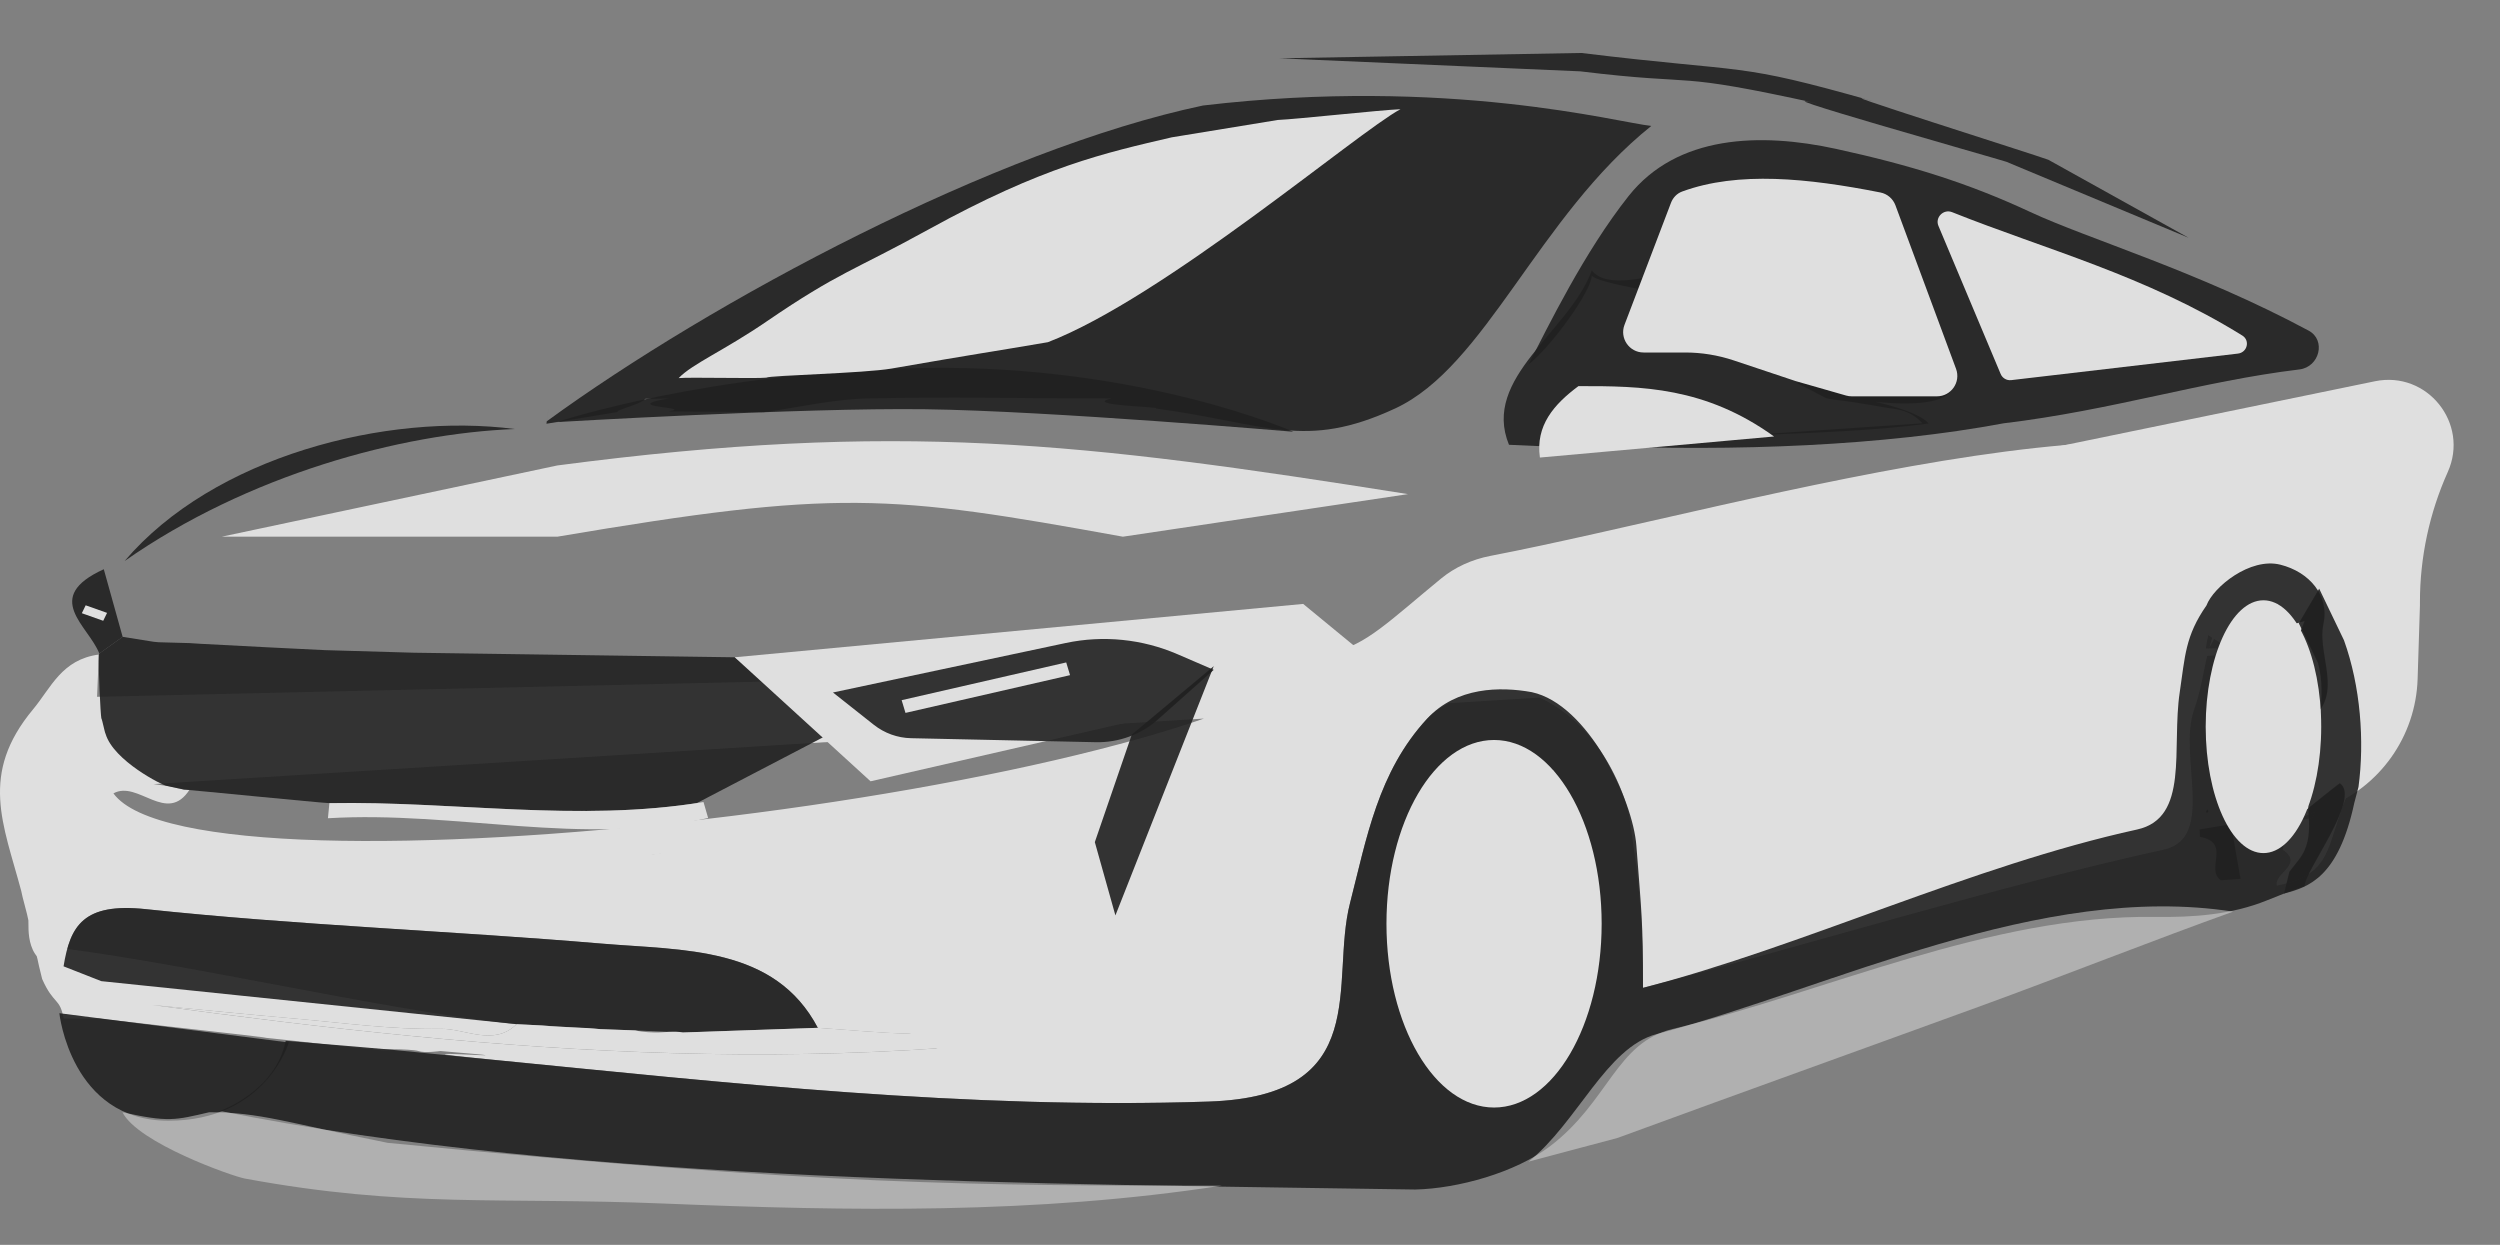 <svg width="245" height="122" viewBox="0 0 245 122" fill="none" xmlns="http://www.w3.org/2000/svg">
<rect x="0" y="0" width="245" height="122" fill="#808080" stroke="none"/>
<g opacity="0.75">
<path d="M149.798 35.712C151.677 32.075 155.245 24.704 159.61 19.204C164.357 13.22 172.512 12.971 179.937 14.591C187.263 16.189 192.913 17.955 198.938 20.763C204.67 23.435 215.361 26.562 226.245 32.401C227.982 33.333 227.309 35.966 225.343 36.204C215.732 37.367 207.052 40.201 196.354 41.484C184.615 43.682 170.129 44.266 155.987 43.682C166.795 42.949 177.601 42.217 188.409 41.484C187.057 40.039 185.771 40.125 184.615 39.915C176.638 38.477 181 39.915 176 37.5C188.409 39 178.216 35.911 191 35.712C181.459 30.86 157 28.5 155.987 27C155.987 28.5 152 34 149.798 35.712Z" fill="black" fill-opacity="0.9"/>
<path d="M227.953 79.173L221.014 81.838L218.33 63.468L190.6 46.039L232.747 37.363C237.861 36.31 242.018 41.491 239.882 46.256C238.084 50.266 237.154 54.612 237.154 59.008V59.34L236.926 66.548C236.747 72.178 233.211 77.153 227.953 79.173Z" fill="white"/>
<path d="M15.051 76.842L16.334 77.018C16.899 77.138 17.464 77.258 18.029 77.377L18.597 77.358C16.352 80.878 13.522 76.414 11.116 77.752C19.397 89.187 117.594 77.7 130.693 63.822C133.723 63.344 136.245 60.789 141.228 56.697C142.572 55.594 144.242 54.826 146.061 54.477C171.29 49.626 219.901 34.684 228.344 50.012C235.766 66.279 226.097 65.572 229.97 78.063C227.961 82.829 228.676 85.745 223.124 86.794C222.814 85.56 225.835 84.717 223.693 83.268C223.877 82.63 224.061 81.99 224.245 81.352C224.211 81.185 224.178 81.017 224.144 80.851C226.75 79.62 226.521 80.99 226.943 79.055C225.983 79.196 225.279 79.299 224.575 79.402C223.483 79.582 222.388 79.762 221.296 79.943L219.935 78.986C219.935 74.64 219.935 70.294 219.939 65.948C220.094 66.147 220.247 66.346 220 66.027C220.392 66.206 220.146 66.094 219.901 65.981C220.379 64.073 220.657 62.05 223.693 61.31C223.615 62.292 223.552 63.065 223.489 63.835M9.683 69.026L9.927 70.38ZM228.203 63.279C228.809 60.496 226.82 58.182 223.978 57.469C221.027 56.729 217.726 59.986 217.042 61.815C215.948 64.735 216.046 66.646 215.015 69.585C213.436 74.086 217.21 82.135 212.046 83.268C195.888 86.811 176.674 92.75 161.012 96.807C161.012 90.139 160.682 86.867 159.637 79.842C158.361 74.484 154.437 69.117 148.918 67.655C147.46 67.673 142.791 67.523 139.858 70.43C135.03 75.663 133.927 82.18 132.303 88.494C130.298 96.289 134.72 107.41 118.458 107.952C94.792 108.743 71.422 106.129 48.008 103.826C35.005 102.548 56.186 104.085 43.159 103C43.159 103 41.587 103.224 41 103C40.413 102.776 35.5 102.75 38.5 103C37 102.976 32 102.339 28.823 102C14.28 100.449 41.601 103.387 9.683 99.817C9.683 99.817 7 99.817 6.231 99.817C5.881 97.76 5.254 98.487 4.13 95.939C3.568 93.767 3.773 94.023 3.231 92.586C16.798 93.993 37.062 98.965 50.629 100.371C48.36 102.59 45.599 100.782 43.159 100.826C38.389 100.91 33.597 100.235 28.823 99.817C24.185 99.41 19.559 98.932 14.926 98.487C48.734 103.085 82.597 106.251 119.339 99.211C114.369 99.538 112.232 99.677 110.095 99.819C111.124 99.542 112.138 99.203 113.185 99.003C116.305 98.405 120.03 98.347 121.586 95.635C123.088 93.019 117.209 90.99 115.323 89.098C108.324 82.076 104.137 89.679 96.046 90.191C91.372 90.487 84.431 88.115 85.158 91.909C86.05 96.56 91.453 100.037 98.014 100.449C92.092 101.967 86.115 101.118 80.15 100.732C75.93 92.713 67.013 93.157 58.967 92.475C44.086 91.215 29.108 90.674 14.28 89.098C8.187 88.45 6.877 90.718 6.231 94.705C2.302 94.858 2.847 90.67 2.781 90.191C2.715 89.712 2.142 87.758 2.082 87.317C0.337 80.763 -2.059 75.877 3.242 69.513C5.002 67.399 6.045 64.632 9.683 64.145C9.627 65.525 9.57 66.906 9.514 68.286M63.719 83.806C85.36 83.995 105.022 81.755 124.499 78.118C125.23 77.981 125.768 77.09 126.398 76.549C125.735 76.221 125.004 75.537 124.414 75.615C104.726 78.225 85.05 80.909 63.719 83.806ZM216.12 64.081C219.273 59.546 218.565 53.356 226.293 53.568C226.822 46.601 221.841 43.919 214.429 46.805C222.341 51.579 216.755 57.526 216.12 64.081ZM228.344 76.148C228.436 76.643 228.389 76.396 228.344 76.148C228.262 76.373 228.179 76.597 228.344 76.148ZM222.35 78.103C222.314 78.051 222.278 78.001 222.243 77.95C222.198 78.04 222.155 78.131 222.11 78.221C222.164 78.237 222.249 78.275 222.265 78.261C222.308 78.219 222.323 78.156 222.35 78.103Z" fill="white"/>
<path d="M229.301 76.754C231.445 78.203 225.848 85.34 225.848 86.84C224.865 87.151 223.535 87.678 222.15 88.239C218.693 89.64 214.949 89.911 211.219 89.857C195.076 89.623 178.703 97.305 163.922 100.84C158.367 102.169 157.664 107.954 151.891 112.34C148.503 114.914 142.89 116.478 138.694 116.573C102.649 115.99 56.973 116.006 21.557 108.874C21.557 108.874 27 107 27.999 102C41.026 103.085 35.007 102.55 48.007 103.828C71.42 106.129 94.789 108.744 118.457 107.954C134.718 107.412 130.298 96.291 132.303 88.496C133.926 82.181 135.027 75.665 139.858 70.432C142.746 67.304 147.029 67.273 150.113 67.831C155.645 69.026 160.023 78.367 160.366 82.883C160.875 89.558 161.014 90.139 161.014 96.809C176.676 92.752 193.273 84.836 209.431 81.293C214.595 80.16 212.79 73.34 213.615 67.831C214.139 64.34 214.138 62.34 216.231 59.34C216.917 57.511 220.524 54.599 223.475 55.339C226.316 56.051 228.306 58.366 227.7 61.148C226.944 64.623 230.591 69.14 224.608 71.481C224.125 70.167 223.663 68.909 223.204 67.652C223.991 65.632 224.778 63.614 225.848 60.863C224.231 61.336 223.605 61.519 222.979 61.7C223.042 60.928 223.103 60.158 223.184 59.176C220.147 59.916 219.869 61.939 219.391 63.847L219.43 63.814C219.43 68.16 219.43 72.506 219.427 76.852C217.472 78.873 220.811 78.449 221.739 80.469C222.426 81.471 221.161 82.103 221.847 83.105C222.015 83.126 222.087 82.373 222.257 82.394C222.587 82.237 223.219 81.45 223.549 81.293C224.042 80.966 228.815 77.079 229.308 76.752L229.301 76.754ZM218.236 70.237C218.196 70.237 218.154 70.237 218.113 70.237V70.795C218.154 70.795 218.196 70.795 218.236 70.795V70.239V70.237Z" fill="black" fill-opacity="0.9"/>
<path d="M60.55 40.369C58.261 40.748 55.97 41.128 53.551 41.528C53.742 40.135 53.878 39.132 53.583 41.288C69.777 29.47 97.591 14.621 117.89 10.341C141.975 7.497 158.629 12.02 161.829 12.341C150.714 21.238 145.606 35.913 136.721 40.031C127.836 44.148 124.195 41.52 113.277 40.031C114.021 39.858 105.931 39.748 108.939 39.041C96.556 39.041 95.268 38.859 85.151 39.041C81.723 39.102 78.314 39.919 74.897 40.389C71.787 40.365 68.676 40.341 65.567 40.315C68.11 39.878 60.377 39.934 65.567 39.041C58.194 39.331 61.447 37.915 62.963 38.548C64.664 39.259 60.066 40.166 60.55 40.369Z" fill="black" fill-opacity="0.9"/>
<path d="M9.681 64.142L9.73 64.046C10.492 63.501 11.255 62.955 12.017 62.41C13.033 62.573 14.051 62.735 15.067 62.896L15.554 62.941C16.561 62.968 17.568 62.997 18.575 63.024L19.676 63.094C21.855 63.209 24.033 63.322 26.213 63.436C27.087 63.48 27.964 63.522 28.839 63.566C29.841 63.616 30.843 63.664 31.846 63.714C34.745 63.798 37.645 63.882 40.545 63.966C51.031 64.115 61.517 64.266 72.003 64.415C75.578 66.825 78.17 71.048 84.032 69.286C84.73 67.583 83.763 66.981 82.2 66.75C81.839 67.423 81.503 68.046 81.729 67.629C80.684 67.218 79.381 66.708 78.081 66.196C82.424 65.477 86.757 64.707 91.119 64.086C91.87 63.979 93.478 64.564 93.46 64.721C92.785 70.326 98.831 68.946 101.798 70.918C102.253 70.217 102.565 69.735 103.103 68.906C103.22 70.062 103.289 70.763 103.352 71.394C97.885 73.601 93.092 68.075 87.273 70.297C85.761 69.317 83.232 69.867 81.597 71.765C77.677 73.808 72.207 76.661 68.287 78.704C56.294 80.544 44.283 78.492 32.283 78.708C31.626 78.7 18.22 77.372 18.032 77.378C17.467 77.257 16.902 77.137 16.336 77.018C15.915 76.961 11.136 74.557 10.349 71.925C10.252 71.755 10.028 70.551 9.929 70.383C9.849 69.93 9.627 65.521 9.683 64.142H9.681ZM89.432 69.034C88.188 67.484 87.571 66.72 86.712 65.649C86.057 66.479 85.696 66.938 84.438 68.535C87.212 66.259 87.318 68.14 89.432 69.036V69.034Z" fill="black" fill-opacity="0.9"/>
<path d="M50.629 100.371C37.061 98.965 23.494 97.56 9.926 96.153C8.693 95.67 7.462 95.185 6.229 94.701C6.874 90.715 8.184 88.446 14.277 89.094C29.107 90.673 44.083 91.212 58.964 92.471C67.011 93.151 75.927 92.708 80.147 100.729C75.739 100.882 71.328 101.034 66.919 101.185C65.365 101.119 63.81 101.05 62.254 100.983C61.11 100.941 59.967 100.899 58.823 100.857L53.109 100.497C52.282 100.455 51.452 100.413 50.624 100.371H50.629Z" fill="black" fill-opacity="0.9"/>
<path d="M149.799 113.841C154.588 110.014 157.403 102.652 162.353 101.34C179.709 96.738 199.981 86.413 218.846 89.34C211.398 92.003 201.843 95.774 194.413 98.481C180.483 103.555 172.463 106.41 158.545 111.51L149.799 113.841Z" fill="white" fill-opacity="0.5"/>
<path d="M32.28 78.709C44.5 78.489 56.731 80.621 68.944 78.6C69.081 79.074 69.217 79.547 69.397 80.165C57.018 82.984 44.706 79.437 32.137 80.188C32.182 79.719 32.231 79.213 32.28 78.707V78.709Z" fill="white"/>
<path d="M12.019 62.411C11.257 62.956 10.494 63.502 9.732 64.047C8.675 61.316 4.076 58.564 10.171 55.785C10.788 57.998 11.402 60.206 12.019 62.413V62.411Z" fill="black" fill-opacity="0.9"/>
<path d="M19.677 63.094L18.576 63.023C18.944 63.046 19.309 63.071 19.677 63.094Z" fill="white"/>
<path d="M125.758 64.168C125.808 64.373 125.859 64.577 125.909 64.781C125.808 64.802 125.704 64.823 125.604 64.844C125.543 64.642 125.482 64.439 125.422 64.237C125.534 64.214 125.646 64.191 125.758 64.168Z" fill="white"/>
<path d="M98.014 100.445C102.042 100.235 106.067 100.027 110.095 99.816C112.232 99.677 114.367 99.535 119.339 99.209C82.597 106.249 48.734 103.081 14.926 98.484C19.557 98.932 24.185 99.409 28.823 99.814C33.599 100.233 38.392 100.91 43.16 100.824C45.599 100.78 48.362 102.589 50.629 100.369C51.457 100.411 52.287 100.453 53.114 100.495C55.434 100.704 57.196 100.674 58.828 100.854C59.972 100.896 61.116 100.938 62.259 100.98C63.116 101.183 64 101.183 64.5 101.183C65 101.183 66.113 101.015 66.924 101.183C71.333 101.03 75.744 100.877 80.153 100.726C86.118 101.112 92.094 101.959 98.017 100.443L98.014 100.445Z" fill="white"/>
<path d="M63.719 83.806C85.05 80.909 104.724 78.226 124.413 75.616C125.003 75.537 125.734 76.221 126.398 76.55C125.77 77.091 125.232 77.981 124.499 78.119C105.022 81.756 85.359 83.996 63.719 83.806Z" fill="white"/>
<path d="M215.574 81.282C216.595 81.114 217.615 80.945 218.636 80.777C218.916 82.392 219.196 84.007 219.477 85.622C219.51 85.788 219.544 85.956 219.577 86.124C218.929 86.17 218.283 86.216 217.635 86.264C216.093 85.146 218.703 82.583 215.597 82.008C215.588 81.765 215.581 81.525 215.572 81.282H215.574Z" fill="black" fill-opacity="0.9"/>
<path d="M217.547 65.21C218.173 65.027 218.798 64.845 220.415 64.373C219.345 67.123 218.558 69.141 217.771 71.161C217.695 69.177 217.621 67.194 217.547 65.21Z" fill="white"/>
<path d="M16.336 77.019C16.901 77.14 17.466 77.26 18.031 77.379C17.466 77.258 16.901 77.138 16.336 77.019Z" fill="white"/>
<path d="M213.959 67.355C214.206 67.468 214.452 67.58 214.058 67.401C214.304 67.72 214.152 67.521 213.997 67.322L213.959 67.355Z" fill="black" fill-opacity="0.9"/>
<path d="M222.406 77.525C222.323 77.751 222.24 77.975 222.406 77.525C222.498 78.02 222.451 77.774 222.406 77.525Z" fill="black" fill-opacity="0.9"/>
<path d="M216.414 79.481C216.387 79.534 216.373 79.598 216.329 79.64C216.313 79.655 216.228 79.615 216.174 79.6C216.219 79.51 216.261 79.418 216.306 79.328C216.342 79.38 216.378 79.429 216.414 79.481Z" fill="black" fill-opacity="0.9"/>
<path d="M212.809 73.746V74.302C212.769 74.302 212.726 74.302 212.686 74.302V73.744C212.726 73.744 212.769 73.744 212.809 73.744V73.746Z" fill="white"/>
<path d="M89.432 69.033C87.317 68.138 87.212 66.256 84.438 68.532C85.696 66.935 86.057 66.478 86.711 65.647C87.573 66.717 88.187 67.481 89.432 69.031V69.033Z" fill="white"/>
<path d="M53.111 100.498L58.825 100.857Z" fill="white"/>
<path d="M101.104 67.475C102.445 67.589 102.066 67.557 101.104 67.475C102.42 67.673 102.05 67.618 101.104 67.475Z" fill="black" fill-opacity="0.9"/>
<path d="M99.17 66.671L99.334 66.633L99.309 66.753L99.17 66.671Z" fill="black" fill-opacity="0.9"/>
<path d="M146.77 82.154C147.12 81.308 147.472 80.461 147.822 79.615C147.99 79.003 148.156 78.391 148.324 77.778C149.046 76.461 149.156 74.468 152.224 75.502C151.605 77.894 150.975 80.329 150.345 82.762C149.838 83.326 149.333 83.889 148.813 84.451C146.667 84.627 146.62 83.454 146.77 82.152V82.154Z" fill="white"/>
<path d="M142.662 89.006C141.641 88.432 140.957 88.048 140.229 87.637C140.504 86.714 140.751 85.894 141.045 84.91C142.047 85.275 142.996 85.619 144.054 86.003C143.617 86.947 143.195 87.855 142.664 89.004L142.662 89.006Z" fill="white"/>
<path d="M152.922 86.809C152.922 88.399 152.922 89.989 152.922 91.63C150.88 91.303 149.5 91.082 148.166 90.868C148.7 90.182 149.189 89.559 149.675 88.934C150.758 88.225 151.839 87.518 152.922 86.809Z" fill="black" fill-opacity="0.9"/>
<path d="M152.919 86.809C151.836 87.518 150.755 88.225 149.672 88.934C149.113 85.417 153.15 86.071 154.957 84.703L154.939 84.684C154.267 85.393 153.592 86.1 152.919 86.809Z" fill="white"/>
<path d="M146.771 82.152C146.62 83.454 146.667 84.629 148.814 84.451C149.332 83.888 149.838 83.326 150.345 82.762C152.195 84.446 149.437 84.761 149.128 85.801C147.917 84.772 144.909 84.595 146.771 82.152Z" fill="black" fill-opacity="0.9"/>
<path d="M148.325 77.779C148.156 78.391 147.99 79.002 147.822 79.616C147.99 79.004 148.156 78.393 148.325 77.779Z" fill="black" fill-opacity="0.9"/>
<path d="M154.959 84.702C155.087 84.616 155.215 84.528 155.013 84.665C155.255 84.604 155.098 84.644 154.941 84.684L154.959 84.704V84.702Z" fill="white"/>
<path d="M146.418 108.538C152.241 108.538 156.962 100.474 156.962 90.528C156.962 80.581 152.241 72.518 146.418 72.518C140.594 72.518 135.873 80.581 135.873 90.528C135.873 100.474 140.594 108.538 146.418 108.538Z" fill="white"/>
<path d="M225.282 61.08L227.166 64.978C228.124 68.527 226.841 72.372 226.233 76.43C225.823 79.168 227.09 81.945 225.291 84.242L224.361 85.429L223.836 87.567C226.256 86.937 229.16 85.985 230.723 78.679L231.133 77.119C231.732 72.628 231.337 67.27 229.711 62.748L227.28 57.691L225.282 61.078V61.08Z" fill="black" fill-opacity="0.9"/>
<path d="M221.818 83.603C224.944 83.603 227.479 78.057 227.479 71.216C227.479 64.374 224.944 58.828 221.818 58.828C218.692 58.828 216.158 64.374 216.158 71.216C216.158 78.057 218.692 83.603 221.818 83.603Z" fill="white"/>
<path d="M72.002 64.412L127.711 59.184L134.997 65.177L85.314 76.567L72.002 64.412Z" fill="white"/>
<path d="M81.631 67.864L85.631 71.027C86.674 71.852 87.955 72.314 89.275 72.343L107.378 72.736C109.637 72.785 111.819 71.986 113.492 70.496L118.944 65.645L115.394 64.113C111.933 62.621 108.108 62.236 104.451 63.013L81.631 67.864Z" fill="black" fill-opacity="0.9"/>
<path d="M104.489 64.918L88.361 68.617L88.737 69.864L104.865 66.165L104.489 64.918Z" fill="white"/>
<path d="M10.492 60.062L8.396 59.32L8.019 60.095L10.115 60.837L10.492 60.062Z" fill="white"/>
<path d="M54.616 45.615C88.036 41.218 106.037 43.358 137.982 48.424L110.043 52.596C87.027 48.424 82.131 47.936 54.616 52.596L21.724 52.596L54.616 45.615Z" fill="white"/>
<path d="M5.816 99.293L28.301 102.167C28.301 102.167 26.053 109.832 16.497 109.832C6.941 109.832 5.816 99.293 5.816 99.293Z" fill="black" fill-opacity="0.9"/>
<path d="M50.453 42.044C39.26 42.479 24.3 46.523 12.21 54.981C20.93 44.735 37.827 40.412 50.453 42.044Z" fill="black" fill-opacity="0.9"/>
<path d="M122.284 104.564L132.458 72.469L59.633 84.445L94.975 104.564H122.284Z" fill="white"/>
<path d="M109.31 89.712L118.948 65.282L110.916 71.988L107.293 82.527L109.31 89.712Z" fill="black" fill-opacity="0.9"/>
<path d="M90.685 40.105C78.505 39.945 54.571 41.365 54.571 41.365C54.571 41.365 69.532 36.358 90.743 36.058C111.954 35.759 126.75 42.313 126.75 42.313C126.75 42.313 102.865 40.265 90.685 40.105Z" fill="black" fill-opacity="0.9"/>
<path d="M125.396 5.713L154.862 6.991C167.13 8.486 163.34 6.891 178.399 10.207C170.479 8.425 195.736 15.553 196.627 15.856L214.488 23.305L200.737 15.658C199.923 15.326 177.052 8.096 183.598 9.932C169.8 6.014 171.755 7.237 154.968 5.191L125.396 5.713Z" fill="black" fill-opacity="0.9"/>
<path d="M190.599 35.34C196.294 43.337 172.126 37.211 179.5 38.5C180.565 38.686 187.691 39.884 189 41.5C179.129 42.872 163.33 42.468 153.459 43.84C151.618 43.758 149.778 43.673 147.88 43.588C145.179 37.002 153.796 32.526 156 26.5C158.652 30.063 172.373 22.856 176.382 22.84C173.191 24.75 190.013 30.154 190.599 33.5L190.599 35.34Z" fill="black" fill-opacity="0.9"/>
<path d="M150.91 44.84C150.469 41.705 152.279 39.633 154.685 37.841C160.911 37.826 167.105 37.918 173.859 42.776C165.037 43.569 157.973 44.203 150.91 44.84Z" fill="white"/>
<path d="M125.222 11.757C127.129 11.677 135.179 10.789 137.246 10.702C133.037 12.96 114.023 29.176 102.694 33.535C97.086 34.495 95.634 34.676 87.383 36.116C84.69 36.586 75.462 36.781 75.091 37.01C74.09 37.117 67.508 36.948 66.507 37.055C67.841 35.655 70.937 34.369 75.123 31.506C82.242 26.636 83.615 26.557 91.015 22.477C102.185 16.318 108.267 14.993 114.831 13.458L125.222 11.757Z" fill="white"/>
<path d="M196.065 36.653L189.965 22.133C189.617 21.304 190.467 20.457 191.303 20.791C200.44 24.442 210.247 26.989 219.745 32.882C220.529 33.368 220.238 34.544 219.317 34.652L197.097 37.253C196.656 37.304 196.236 37.06 196.065 36.653Z" fill="white"/>
<path d="M159.201 31.833L163.756 19.877C163.949 19.37 164.339 18.957 164.849 18.77C170.338 16.756 177.159 17.458 184.281 18.863C184.958 18.997 185.514 19.476 185.754 20.123L191.693 36.145C192.177 37.451 191.21 38.84 189.817 38.84H181.465C181.278 38.84 181.093 38.814 180.914 38.762L175.953 37.34L169.897 35.317C168.365 34.806 166.76 34.545 165.145 34.545H161.07C159.669 34.545 158.702 33.142 159.201 31.833Z" fill="white"/>
<path d="M20.5 109C25.5 109 28 110 38 112C81 116.196 95.5 116.196 119.726 116.196C101.549 119.005 83.261 118.695 64.981 117.945C48.986 117.29 39.797 118.416 24 115.5C22.726 115.264 13.5 111.999 12 109C16.5 110 17.161 109.78 20.5 109Z" fill="white" fill-opacity="0.5"/>
</g>
</svg>
